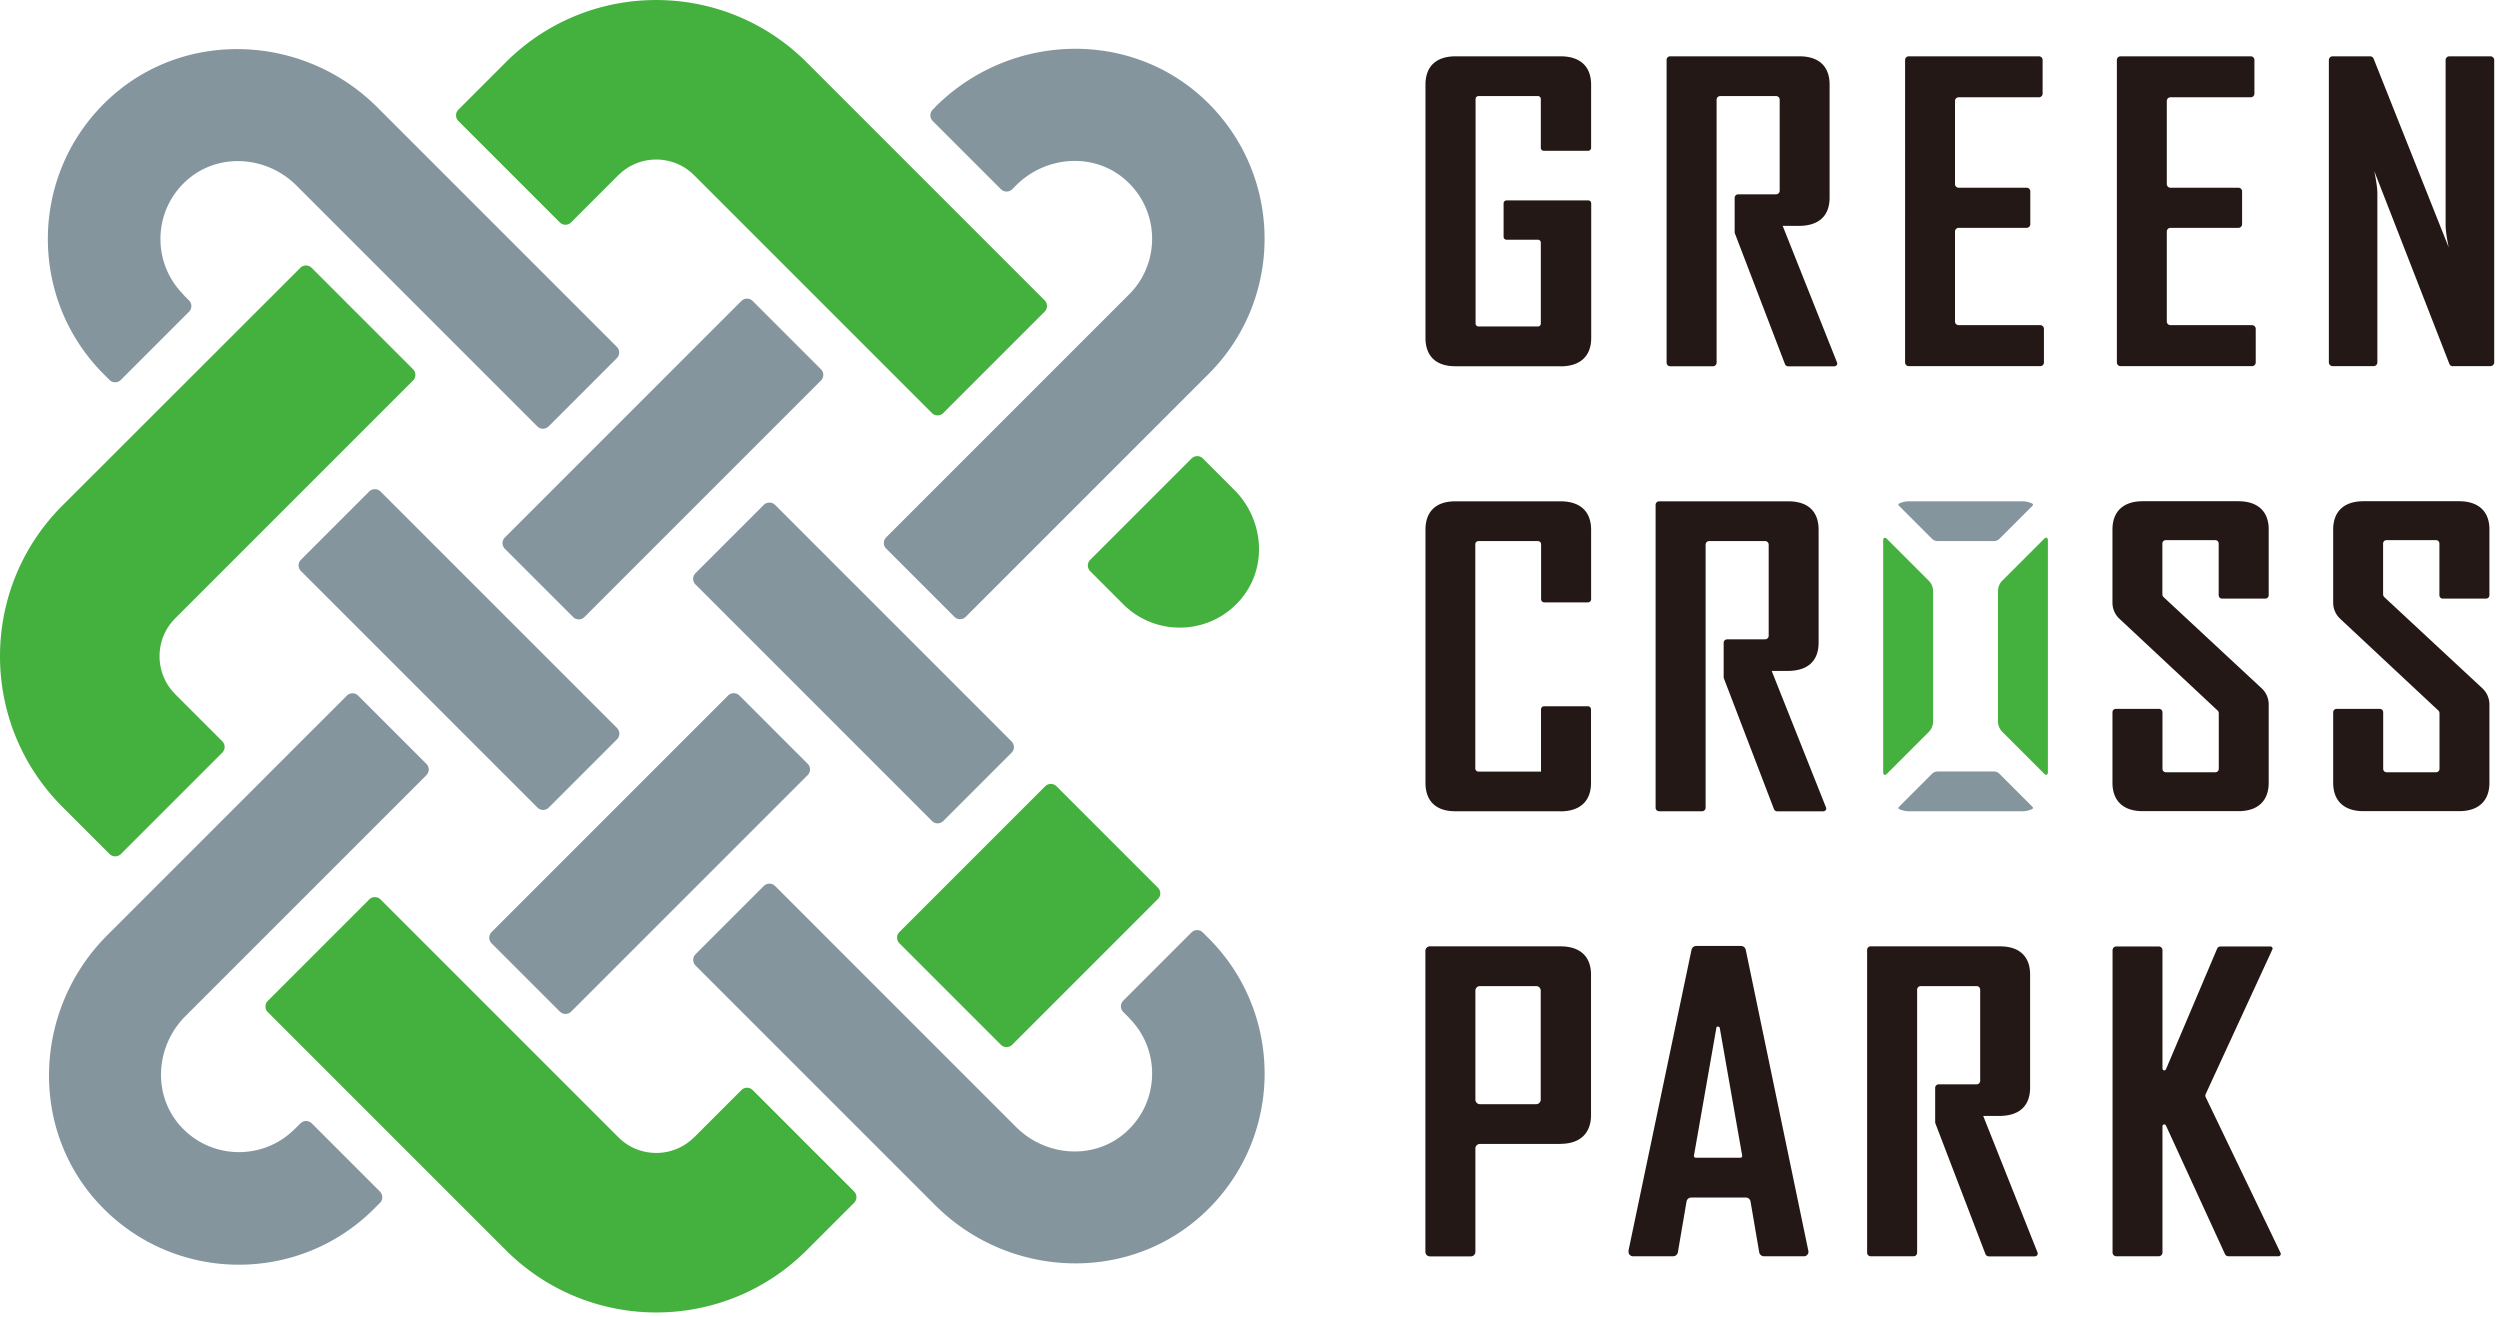 <svg viewBox="0 0 357 188" fill="none" xmlns="http://www.w3.org/2000/svg"><g clip-path="url(#a)"><path d="M105.869 42.98 72.096 76.753a1.141 1.141 0 0 0 0 1.614l9.749 9.748a1.141 1.141 0 0 0 1.613 0l33.773-33.773a1.14 1.14 0 0 0 0-1.614l-9.748-9.748a1.141 1.141 0 0 0-1.614 0ZM42.056 161.247c-4.55 4.55-12.08 4.362-16.39-.564-3.933-4.497-3.41-11.357.805-15.572l34.42-34.418a1.143 1.143 0 0 0 0-1.611l-9.747-9.746a1.142 1.142 0 0 0-1.61 0l-34.231 34.231c-10.444 10.443-11.25 27.465-1.208 38.298 10.564 11.397 28.431 11.638 39.318.752l.846-.846a1.143 1.143 0 0 0 0-1.611l-9.746-9.746a1.142 1.142 0 0 0-1.61 0l-.846.846v-.013Zm61.917-61.925L70.2 133.094a1.141 1.141 0 0 0 0 1.614l9.749 9.748a1.14 1.14 0 0 0 1.613 0l33.773-33.772a1.14 1.14 0 0 0 0-1.614l-9.748-9.748a1.141 1.141 0 0 0-1.614 0Zm29.58-84.019-.363.363a1.142 1.142 0 0 0 0 1.61l9.746 9.746a1.143 1.143 0 0 0 1.611 0l.564-.564c4.215-4.215 11.088-4.738 15.571-.805 4.927 4.309 5.115 11.826.564 16.377l-34.7 34.7a1.142 1.142 0 0 0 0 1.611l9.745 9.746a1.143 1.143 0 0 0 1.611 0l34.701-34.7c10.886-10.887 10.631-28.754-.752-39.319-10.833-10.04-27.854-9.249-38.298 1.208v.027ZM52.724 70.186l-9.749 9.749a1.141 1.141 0 0 0 0 1.613l33.773 33.773a1.14 1.14 0 0 0 1.614 0l9.748-9.748a1.141 1.141 0 0 0 0-1.614L54.337 70.186a1.141 1.141 0 0 0-1.613 0ZM26.19 42.057c-4.55-4.55-4.363-12.082.564-16.377 4.497-3.933 11.356-3.41 15.571.805L76.73 60.89a1.142 1.142 0 0 0 1.611 0l9.746-9.745a1.142 1.142 0 0 0 0-1.611L53.87 15.316C43.426 4.873 26.405 4.067 15.572 14.108 4.175 24.673 3.933 42.54 14.807 53.427l.832.832a1.143 1.143 0 0 0 1.61 0l9.746-9.746a1.143 1.143 0 0 0 0-1.61l-.832-.833.027-.013ZM161.246 145.38c4.551 4.55 4.363 12.081-.563 16.377-4.497 3.933-11.357 3.409-15.572-.806l-34.432-34.432a1.143 1.143 0 0 0-1.611 0l-9.745 9.746a1.143 1.143 0 0 0 0 1.611l34.23 34.23c10.444 10.444 27.465 11.25 38.298 1.209 11.397-10.565 11.639-28.432.752-39.319l-.846-.845a1.143 1.143 0 0 0-1.611 0l-9.745 9.745a1.143 1.143 0 0 0 0 1.611l.845.846v.027Zm-52.181-73.278-9.748 9.748a1.141 1.141 0 0 0 0 1.614l33.772 33.772a1.14 1.14 0 0 0 1.614 0l9.748-9.748a1.14 1.14 0 0 0 0-1.613l-33.772-33.773a1.141 1.141 0 0 0-1.614 0Z" fill="#84959E"/><path d="M99.108 162.414c-2.967 2.967-7.826 2.967-10.793 0L54.34 128.439a1.142 1.142 0 0 0-1.611 0l-14.485 14.484a1.143 1.143 0 0 0 0 1.611L72.22 178.51c11.88 11.88 31.13 11.88 42.996 0l6.753-6.753a1.141 1.141 0 0 0 0-1.61l-14.485-14.485a1.143 1.143 0 0 0-1.611 0l-6.752 6.752h-.013ZM88.315 25.009c2.967-2.967 7.826-2.967 10.793 0l33.975 33.975a1.143 1.143 0 0 0 1.611 0L149.178 44.5a1.142 1.142 0 0 0 0-1.611L115.203 8.913c-11.88-11.88-31.13-11.88-42.996 0l-6.753 6.753a1.142 1.142 0 0 0 0 1.61L79.94 31.761a1.142 1.142 0 0 0 1.61 0l6.753-6.752h.013ZM25.009 99.108c-2.967-2.967-2.967-7.826 0-10.793L58.984 54.34a1.142 1.142 0 0 0 0-1.611L44.5 38.244a1.142 1.142 0 0 0-1.611 0L8.9 72.207c-11.867 11.866-11.867 31.129 0 42.996l6.752 6.752a1.142 1.142 0 0 0 1.611 0l14.484-14.484a1.143 1.143 0 0 0 0-1.611l-6.752-6.752h.014Zm124.247 13.169-20.816 20.816a1.14 1.14 0 0 0 0 1.614l14.485 14.485a1.141 1.141 0 0 0 1.613 0l20.816-20.817a1.14 1.14 0 0 0 0-1.613l-14.485-14.485a1.14 1.14 0 0 0-1.613 0Zm22.515-46.809 4.497 4.497c4 4 4.752 10.403 1.423 14.967-4.202 5.76-12.431 6.215-17.277 1.37l-4.738-4.74a1.142 1.142 0 0 1 0-1.61l14.484-14.484a1.143 1.143 0 0 1 1.611 0Z" fill="#44B13F"/><path d="M222.835 163.354h-11.504a.645.645 0 0 0-.645.644v14.767a.644.644 0 0 1-.644.644h-5.853a.644.644 0 0 1-.644-.644v-42.983c0-.349.282-.645.644-.645h18.632c2.819 0 4.377 1.45 4.377 4.054v20.042c0 2.604-1.571 4.108-4.377 4.108l.014.013Zm-3.463-22.538h-8.041a.644.644 0 0 0-.645.644v15.572c0 .349.282.644.645.644h8.041a.644.644 0 0 0 .644-.644V141.46a.644.644 0 0 0-.644-.644Zm13.169 37.814 9.007-42.996a.692.692 0 0 1 .685-.55h6.376c.335 0 .617.228.684.55l8.941 42.996a.637.637 0 0 1-.618.766h-5.718a.693.693 0 0 1-.685-.578l-1.235-7.235a.692.692 0 0 0-.685-.577h-7.772a.692.692 0 0 0-.685.577l-1.235 7.235a.692.692 0 0 1-.684.578h-5.732a.637.637 0 0 1-.618-.766h-.026Zm12.551-31.814-3.195 18.203a.262.262 0 0 0 .255.308h6.376a.262.262 0 0 0 .255-.308l-3.195-18.203c-.053-.295-.469-.295-.523 0h.027Zm79.401-11.236-9.517 20.646a.542.542 0 0 0 0 .456l10.685 22.23a.337.337 0 0 1-.309.484h-7.128a.552.552 0 0 1-.496-.309l-8.43-18.364c-.121-.255-.497-.174-.497.107v18.029a.539.539 0 0 1-.537.537h-6.054a.538.538 0 0 1-.537-.537v-43.171c0-.296.241-.537.537-.537h6.054c.295 0 .537.241.537.537v16.9c0 .282.389.363.497.108l7.302-17.21a.541.541 0 0 1 .497-.335h7.114a.31.31 0 0 1 .282.443v-.014Zm-33.895 43.816c.282 0 .47-.282.363-.537l-7.759-19.505h2.443c2.752-.054 4.255-1.45 4.255-4.054v-16.109c0-2.604-1.503-4.054-4.322-4.054h-18.444a.51.51 0 0 0-.51.51v43.238a.51.51 0 0 0 .51.511h6.121a.51.51 0 0 0 .51-.511v-37.559a.51.51 0 0 1 .51-.51h7.987a.51.51 0 0 1 .51.51v13.007a.51.51 0 0 1-.51.51h-5.41a.511.511 0 0 0-.51.511v4.899s0 .121.041.188l7.141 18.646a.507.507 0 0 0 .47.322h6.604v-.013Zm-67.763-63.549h-15.022c-2.751 0-4.255-1.449-4.255-4.054v-36.15c0-2.604 1.504-4.054 4.255-4.054h15.022c2.819 0 4.376 1.45 4.376 4.054v9.92a.453.453 0 0 1-.457.457h-6.228a.453.453 0 0 1-.457-.457v-7.84a.452.452 0 0 0-.456-.456h-8.484a.452.452 0 0 0-.456.457v32.002c0 .255.201.456.456.456h8.927v-8.873c0-.255.201-.456.456-.456h6.229c.255 0 .456.201.456.456v10.498c0 2.604-1.57 4.054-4.376 4.054l.014-.014Zm93.819-14.403-14.001-13.089a3.118 3.118 0 0 1-.994-2.282V75.63c0-2.605 1.557-4.054 4.323-4.054h13.665c2.752 0 4.323 1.45 4.323 4v9.423a.482.482 0 0 1-.484.484h-6.175a.481.481 0 0 1-.483-.484v-7.383a.481.481 0 0 0-.483-.483h-7.075a.481.481 0 0 0-.483.483v7.236c0 .16.067.322.188.43l14.001 13.02a3.14 3.14 0 0 1 .994 2.282v11.196c0 2.604-1.571 4.054-4.323 4.054h-13.665c-2.752 0-4.323-1.45-4.323-4.054v-10.068c0-.268.215-.483.483-.483h6.175c.269 0 .484.215.484.483v8.081a.48.48 0 0 0 .483.483h7.074a.48.48 0 0 0 .483-.483v-7.933a.583.583 0 0 0-.187-.43v.014Zm31.519 0-14.001-13.089a3.118 3.118 0 0 1-.994-2.282V75.63c0-2.605 1.557-4.054 4.323-4.054h13.665c2.752 0 4.323 1.45 4.323 4v9.423a.482.482 0 0 1-.484.484h-6.175a.481.481 0 0 1-.483-.484v-7.383a.481.481 0 0 0-.483-.483h-7.074a.482.482 0 0 0-.484.483v7.236c0 .16.067.322.188.43l14.001 13.02a3.14 3.14 0 0 1 .994 2.282v11.196c0 2.604-1.571 4.054-4.323 4.054h-13.665c-2.752 0-4.323-1.45-4.323-4.054v-10.068c0-.268.215-.483.483-.483h6.175c.269 0 .484.215.484.483v8.081a.48.48 0 0 0 .483.483h7.074a.481.481 0 0 0 .484-.483v-7.933a.584.584 0 0 0-.188-.43v.014Zm-87.778 14.403c.282 0 .47-.282.362-.537l-7.759-19.504h2.443c2.752-.054 4.256-1.45 4.256-4.054V75.643c0-2.604-1.504-4.054-4.323-4.054H236.93a.51.51 0 0 0-.51.51v43.238c0 .282.228.51.51.51h6.121a.51.51 0 0 0 .51-.51v-37.56a.51.51 0 0 1 .51-.51h7.988a.51.51 0 0 1 .51.51v13.008a.51.51 0 0 1-.51.51h-5.41a.51.51 0 0 0-.51.51v4.9s0 .12.04.188l7.141 18.646a.507.507 0 0 0 .47.322h6.605v-.014ZM222.835 52.3h-15.022c-2.751 0-4.255-1.45-4.255-4.055v-36.15c0-2.604 1.504-4.054 4.323-4.054h14.954c2.819 0 4.376 1.45 4.376 4.054v9.02a.418.418 0 0 1-.416.417h-6.35a.418.418 0 0 1-.416-.416v-6.98a.418.418 0 0 0-.416-.417h-8.484a.418.418 0 0 0-.416.416v32.07c0 .228.188.416.416.416h8.484a.418.418 0 0 0 .416-.416V34.647a.418.418 0 0 0-.416-.416h-4.484a.418.418 0 0 1-.416-.416v-4.78c0-.228.188-.416.416-.416h11.679c.228 0 .416.188.416.417v19.222c0 2.605-1.57 4.054-4.376 4.054l-.013-.013Zm49.211-.524V8.564c0-.295.242-.523.524-.523h18.592c.295 0 .523.241.523.523v4.806a.524.524 0 0 1-.523.524h-11.464a.525.525 0 0 0-.524.523v11.867c0 .295.242.523.524.523h9.705c.296 0 .524.242.524.524v4.685a.525.525 0 0 1-.524.523h-9.705a.525.525 0 0 0-.524.524v12.846c0 .296.242.524.524.524h11.652c.295 0 .523.242.523.523v4.806a.524.524 0 0 1-.523.524h-18.78a.525.525 0 0 1-.524-.524v.014Zm30.245 0V8.564c0-.295.241-.523.523-.523h18.592c.295 0 .524.241.524.523v4.806a.525.525 0 0 1-.524.524h-11.464a.524.524 0 0 0-.523.523v11.867c0 .295.241.523.523.523h9.705c.296 0 .524.242.524.524v4.685a.525.525 0 0 1-.524.523h-9.705a.524.524 0 0 0-.523.524v12.846c0 .296.241.524.523.524h11.652c.295 0 .523.242.523.523v4.806a.524.524 0 0 1-.523.524h-18.78a.524.524 0 0 1-.523-.524v.014Zm47.976.524a.541.541 0 0 1-.497-.336L339.045 24.43s.443 2.027.443 3.182v24.136a.539.539 0 0 1-.537.537h-5.853a.539.539 0 0 1-.537-.537V8.578c0-.296.242-.537.537-.537h5.356c.215 0 .416.134.497.335l10.725 26.955s-.443-2.027-.443-3.181V8.578c0-.296.242-.537.537-.537h5.867c.295 0 .536.241.536.537v43.17a.538.538 0 0 1-.536.538h-5.357l-.013.013Zm-88.302 0a.39.39 0 0 0 .363-.538l-7.759-19.505h2.443c2.752-.053 4.255-1.45 4.255-4.054V12.095c0-2.604-1.503-4.054-4.322-4.054H238.5a.51.51 0 0 0-.51.51v43.238c0 .282.228.51.51.51h6.122a.51.51 0 0 0 .51-.51v-37.56a.51.51 0 0 1 .51-.51h7.987a.51.51 0 0 1 .51.51v13.008a.51.51 0 0 1-.51.51h-5.41a.51.51 0 0 0-.51.51v4.9s0 .12.04.188l7.142 18.645c.08.202.268.322.47.322h6.604V52.3Z" fill="#231815"/><path d="M276.047 84.315c0-.416-.242-1.007-.537-1.302l-6.054-6.054c-.295-.296-.537-.202-.537.228v33.076c0 .416.242.524.537.228l6.054-6.054c.295-.295.537-.886.537-1.302v-18.82Zm9.263 18.807c0 .416.241 1.006.537 1.302l6.054 6.054c.295.295.537.201.537-.228V77.173c0-.416-.242-.523-.537-.228L285.847 83c-.296.296-.537.886-.537 1.302v18.82Z" fill="#44B13F"/><path d="M290.236 72.207c.201-.202-.054-.31-.054-.31a3.4 3.4 0 0 0-1.369-.308h-16.229a3.3 3.3 0 0 0-1.369.309s-.255.107-.054.309l4.725 4.725c.215.215.51.335.806.335h8.027c.309 0 .591-.12.805-.335l4.726-4.725h-.014Zm0 43.023c.201.201-.054.309-.054.309a3.414 3.414 0 0 1-1.369.308h-16.229c-.497 0-.953-.121-1.369-.308 0 0-.255-.108-.054-.309l4.725-4.725a1.15 1.15 0 0 1 .806-.336h8.027c.309 0 .591.121.805.336l4.726 4.725h-.014Z" fill="#84959E"/></g><defs><clipPath id="a"><path fill="#fff" d="M0 0h356.16v187.423H0z"/></clipPath></defs></svg>